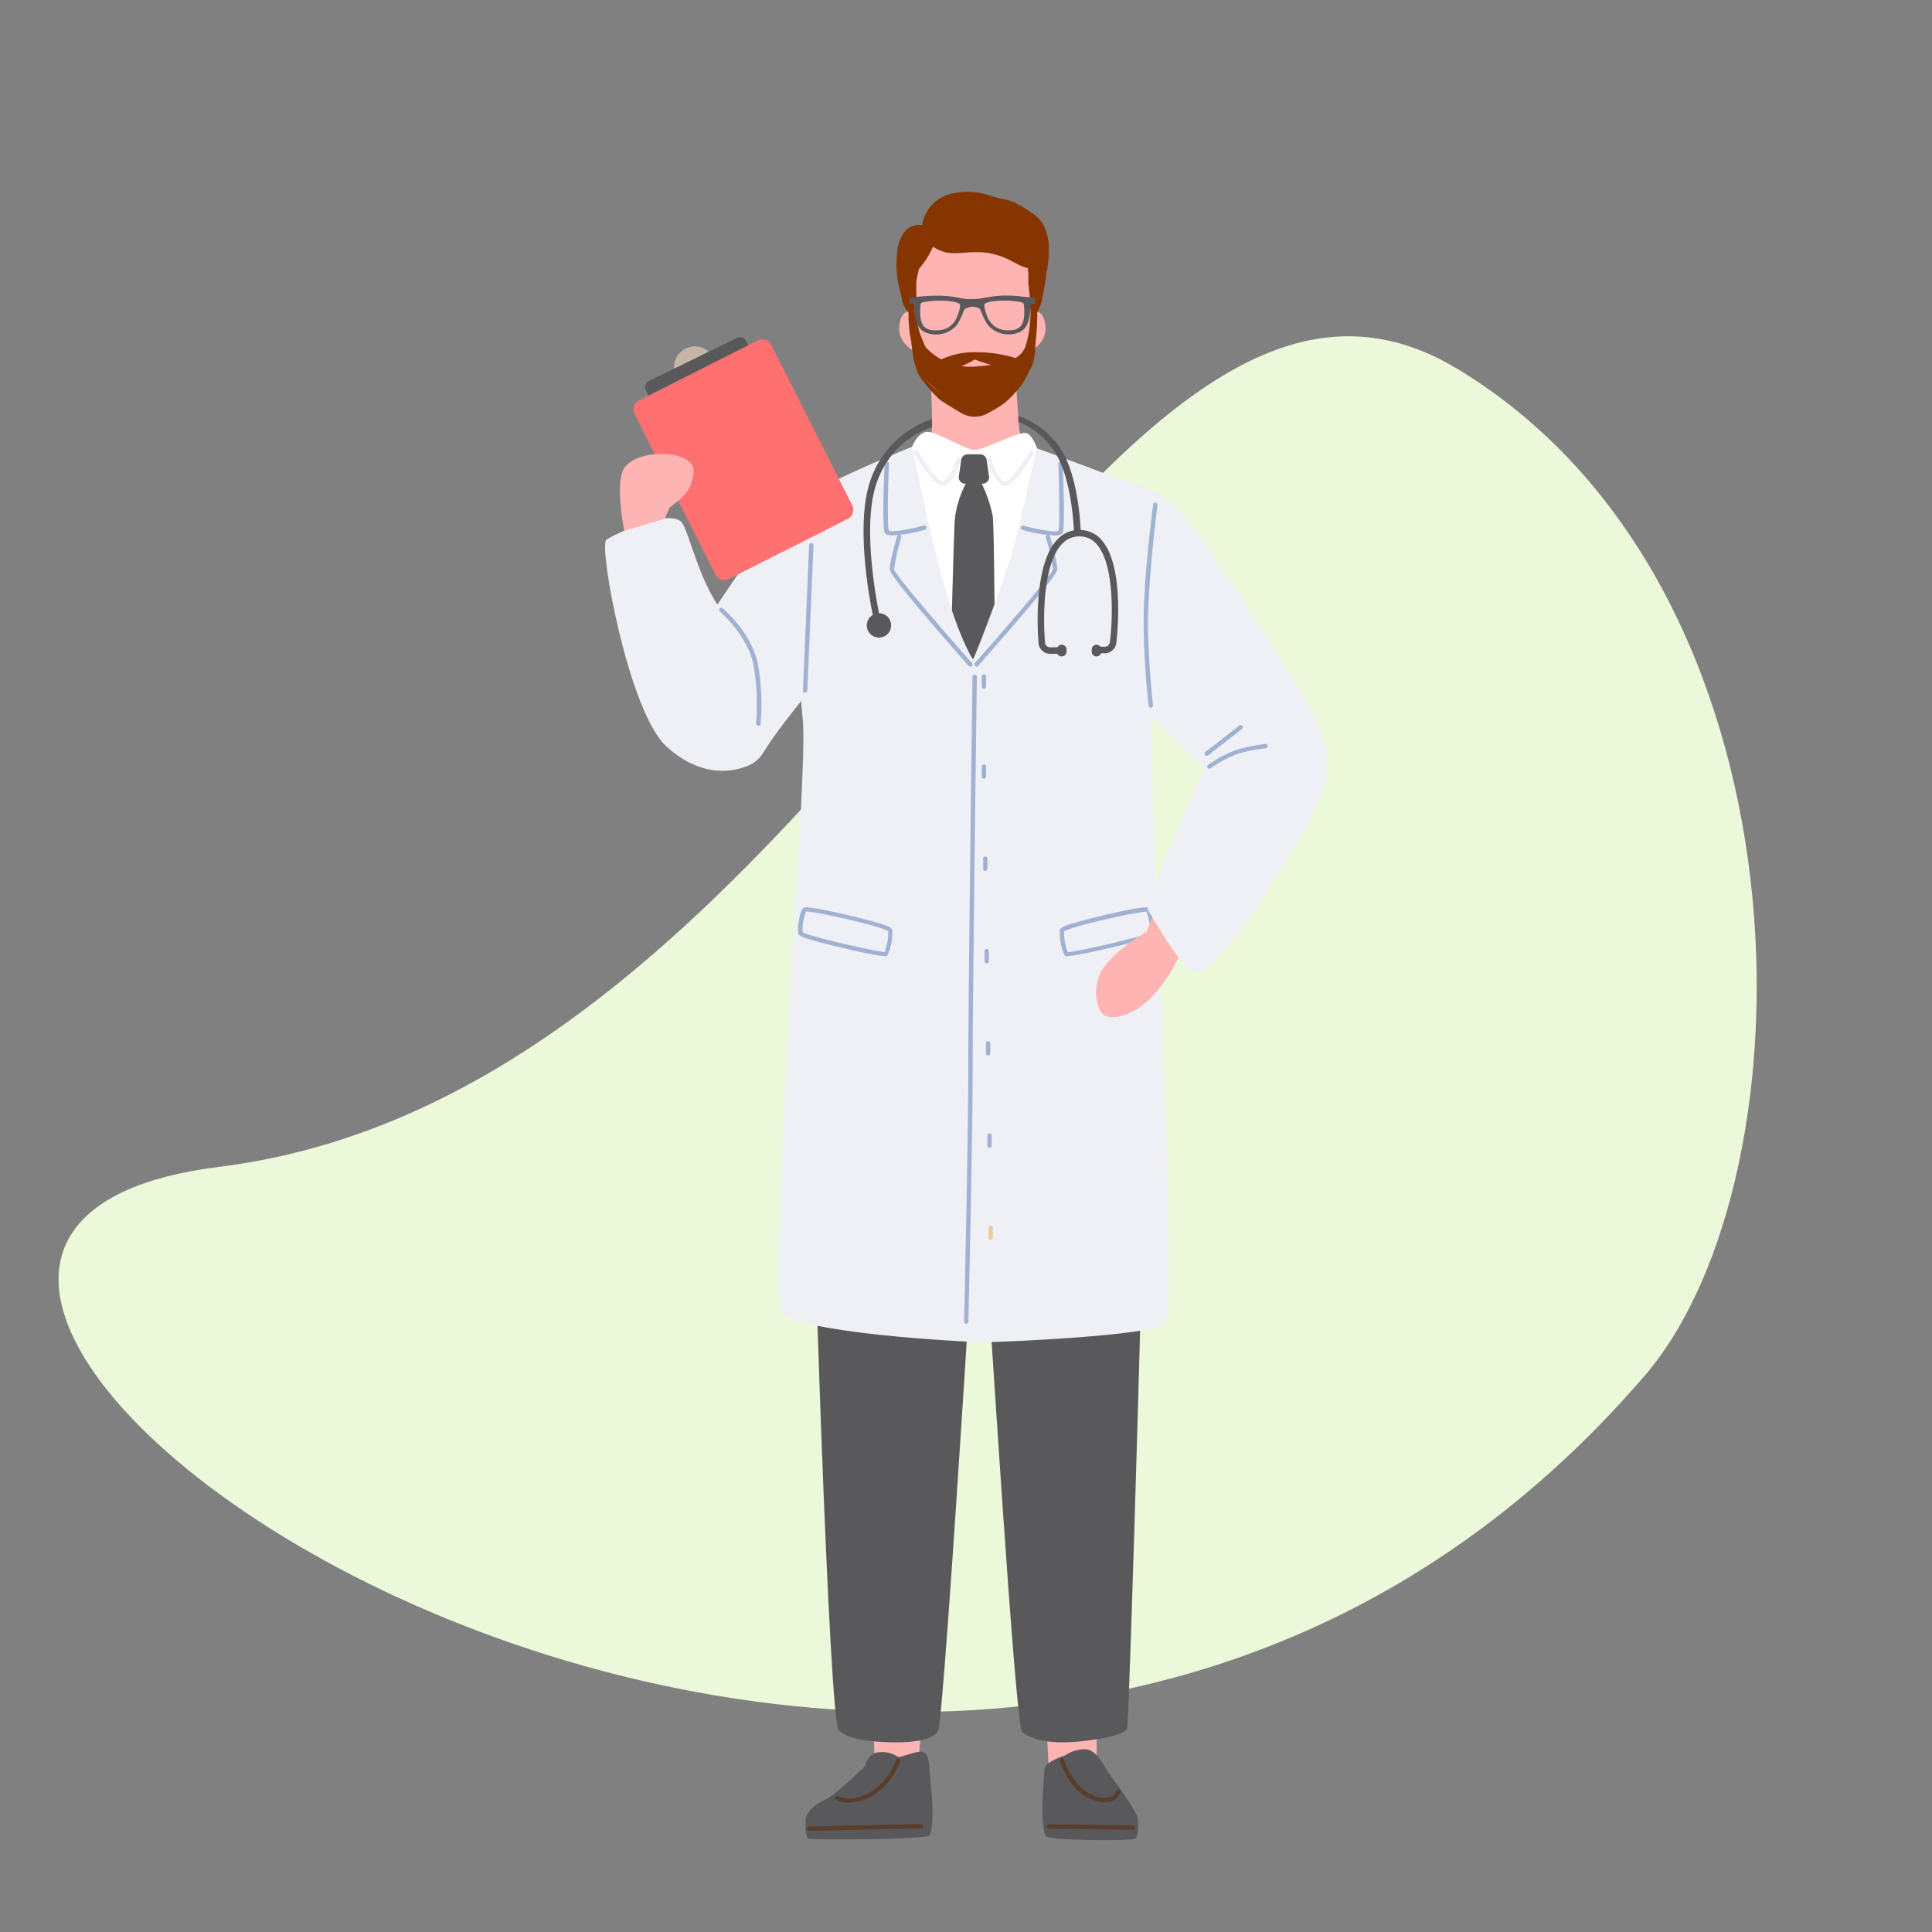 <svg id="Layer_1" data-name="Layer 1" xmlns="http://www.w3.org/2000/svg" viewBox="0 0 351 351"><rect x="0" y="0" width="351" height="351" fill="#808080" stroke="none"/><defs><style>.cls-1{fill:#ebf8da;}.cls-2{fill:#c4b5a7;}.cls-3{fill:#59595b;}.cls-4{fill:#ffb4b4;}.cls-5{fill:#873500;}.cls-6{fill:#eff0f6;}.cls-7{fill:#fff;}.cls-8{fill:#a0b1d2;}.cls-9{fill:#593e2d;}.cls-10{fill:#ff7070;}.cls-11{fill:#edcb98;}</style></defs><title>finanzen_illustrations_2019_23</title><path class="cls-1" d="M298.75,250c31.32-36.37,31.39-143.56-34-183S152.4,198,39.75,212,168.75,401,298.75,250Z"/><path class="cls-2" d="M129.92,66a3.51,3.51,0,0,1,0,1.25L124.32,70a3.76,3.76,0,0,1-1.84-2.58,3,3,0,0,1,0-.42,3.78,3.78,0,0,1,3.06-4,3.7,3.7,0,0,1,3.25.92A3.63,3.63,0,0,1,129.92,66Z"/><path class="cls-3" d="M135.46,64.58,130,67.27,124.32,70l-4.89,2.39a1.25,1.25,0,0,1-1.66-.58l-.45-.93a1.23,1.23,0,0,1,.57-1.66L122.43,67l6.31-3.09,5.17-2.53a1.24,1.24,0,0,1,1.66.57l.46.94a1.24,1.24,0,0,1-.57,1.66Z"/><polygon class="cls-4" points="189.76 307.01 190.51 320.77 196.33 323.56 199.24 320.07 199.21 307.91 189.76 307.01 189.76 307.01"/><path class="cls-3" d="M193.45,318.94a6.58,6.58,0,0,1,3.72-1.15c2.16.1,3.56,3.25,4.15,4.19,0,0,5,6.68,5.32,8.19s0,3.7-.39,3.88c-.95.44-15.77.34-16.23-.46-1.2-2.12-.32-10.86-.28-12.14s3.22-2.37,3.71-2.51Z"/><polygon class="cls-4" points="167.89 306.83 166.94 319.2 161.95 323.61 158.91 320.24 158.49 308.08 167.89 306.83 167.89 306.83"/><path class="cls-3" d="M167.78,318.32c-.84-.44-4.11,1-4.61.88a5.19,5.19,0,0,0-3.28-.88c-2.16.09-2.3,1.76-2.89,2.69,0,0-5.24,5.05-6.76,5.78s-3.43,1.87-3.77,3.38,0,3.63.39,3.88,21.53.2,22-.61c1.21-2.12.06-10.71,0-12s-.24-2.69-1.08-3.13Z"/><path class="cls-4" d="M190.89,85.31l-14.5,9.11L163,85.51s5.68-4.7,6.18-6.66a11.62,11.62,0,0,0,.18-2c0-1.61,0-3.75-.1-5.5s-.18-3.11-.18-3.11l15.38-.92s.44,7.75.73,10.69,5.73,7.28,5.73,7.28Z"/><path class="cls-4" d="M187.5,65.19a13.21,13.21,0,0,1-.52,2h0a4.53,4.53,0,0,1-.49,1,31.59,31.59,0,0,1-4.51,5,18.07,18.07,0,0,1-2.45,1.9A4.86,4.86,0,0,1,177,76c-1.24,0-2.9-1-4.57-2.36-.59-.46-1.17-1-1.74-1.51v0a30.39,30.39,0,0,1-3.54-3.9A8.83,8.83,0,0,1,166.05,65c-1.12-5.76-1-16.31-1-16.31s-.37-4.36,11.07-5,12,5.12,12,5.12.48,10.6-.62,16.34Z"/><path class="cls-4" d="M177.18,78.2c-2.39.37-6.57-.91-7.85-1.33,0-1.61-.14-6.22-.14-6.22s5.63,4.23,7.65,4.27c2.26,0,2.89-.68,3.57-.29s-.39,3.14-3.23,3.57Z"/><path class="cls-4" d="M187.66,56.73s1.87-.88,2.26,2.42-3,4.83-3,4.83V59c0-.2.78-2.22.78-2.22Z"/><path class="cls-4" d="M165.65,56.73s-1.87-.88-2.26,2.42,3,4.83,3,4.83V59c0-.2-.78-2.22-.78-2.22Z"/><path class="cls-5" d="M167.1,47a.59.59,0,0,0-.42-.55,3.71,3.71,0,0,0-2.59.43c-.71.57-.71,1.87-.74,2.69s.24,1.65.3,2.48a9.31,9.31,0,0,0,.3,2.78c.27.74.73,2,1.67,2.11a.39.39,0,0,0,.35-.2,9,9,0,0,0,.5-3.62c0-.65,0-1.3,0-2,.22-1.38.76-2.86.59-4.17Z"/><path class="cls-5" d="M187.23,46.89a.54.54,0,0,0-.18.42l-.09.07a1.13,1.13,0,0,0-.19.5,7.73,7.73,0,0,0,.06,1.73c0,.63,0,1.24,0,1.87.1,1.11.29,2.21.29,3.33,0,.66,0,1.91.93,2a.52.52,0,0,0,.46-.26,8.67,8.67,0,0,0,1-3.3,24.34,24.34,0,0,0,.64-4.39c0-1.4-1.65-3.11-3-2Z"/><path class="cls-6" d="M203.3,87.11s5.43.18,10.76,5.61c5.07,5.17,23.39,34.14,24.3,36.85,3.52,10.4-10.88,15.59-15.75,13-2.43-1.28-14.82-13.69-14.82-13.69l-6.41-37.31,1.92-4.48Z"/><path class="cls-3" d="M150.78,150s55.23-1.43,55.47,0,1.66,32.71,1.9,43.52-3,119.32-3.36,120.46-4.64,2-8.43,2.38c-6.6.7-9.42-.71-10.66-1.69s-5.83-76.73-6.23-80.76c-1.24-12.59-3.95-40.63-4.44-44.32s-19.67-26.8-19.67-27.54S150.78,150,150.78,150Z"/><path class="cls-3" d="M150.78,147.61c-3.5,24.22-3.46,23.94-3.39,46.25.07,21.86,3.25,119.11,5,120.57s4.9,1.89,8.34,2.07,8.5,0,9.69-2,8.33-121.2,8.33-121.2.06-20.33-.73-22.82-27.24-22.87-27.24-22.87Z"/><path class="cls-3" d="M195.31,178.44s.78,2,4.38,4.77a59.6,59.6,0,0,0,5.61,3.92s-7.7,6.47-8.23,6.53-4.11,0-5-1.24-3.08-7.9-2.82-9.08,6.08-4.9,6.08-4.9Z"/><path class="cls-7" d="M165.71,81.16s.92-2.38,2.52-2.68,7.12,3.26,8.8,3.26,8.28-3.45,9.44-3.06,1.95,2.81,1.95,2.81-2.78,2.35-2.91,2.55a73.78,73.78,0,0,1-9.16,2.41c-1.23.07-4.23,1.44-6.19,0s-4.45-5.29-4.45-5.29Z"/><path class="cls-6" d="M165.71,81.16a24.61,24.61,0,0,0,11.5,3.27,20.67,20.67,0,0,0,11.14-3s21,7.62,22.73,8.93-1.71,26.83-1.83,40c-.08,8.46.64,28.72.64,30.42s-65.12-1-65.12-1,1.6-24.06,1.08-29-2.61-35.53-2.09-38.27,22-11.37,22-11.37Z"/><path class="cls-7" d="M188.35,81.41s-2.45,11.06-3.82,16.67c-.62,2.53-2.21,7.2-3.8,11.55-1.93,5.3-3.85,10.14-3.95,10.14s-1.76-2.68-3.84-8.87c-.37-1.11-.76-2.33-1.15-3.67-2.64-8.82-6.08-26.07-6.08-26.07s13.72.79,14.57.65,8.07-.4,8.07-.4Z"/><path class="cls-3" d="M178.52,87.88h-3.17a1.16,1.16,0,0,1-1.15-1.34l.43-3a1.18,1.18,0,0,1,1.16-1h2.29a1.17,1.17,0,0,1,1.16,1l.44,3a1.18,1.18,0,0,1-1.16,1.34Z"/><path class="cls-3" d="M180.73,109.63c-1.93,5.3-3.85,10.14-3.95,10.14s-1.76-2.68-3.84-8.87c.16-5.94.39-14.35.52-16.5a18.54,18.54,0,0,1,2-6.53c.24-.48.4-.77.4-.77h2.15l.35.77a24.66,24.66,0,0,1,2,5.9c.17,1.46.26,9.61.32,15.86Z"/><path class="cls-6" d="M171.32,88.28c-1.61,0-4.38-4.46-5.22-5.86a.39.39,0,0,1,.67-.41c1.65,2.76,3.87,5.61,4.55,5.48.83-.17,2-2.53,2.49-4.15a.4.4,0,0,1,.75.25c-.25.72-1.52,4.35-3.08,4.67l-.16,0Z"/><path class="cls-6" d="M182.55,88.28l-.16,0c-1.56-.32-2.83-4-3.07-4.67a.38.38,0,0,1,.25-.5.39.39,0,0,1,.49.25c.53,1.62,1.66,4,2.49,4.15.66.14,2.9-2.72,4.55-5.48a.39.39,0,1,1,.67.41c-.83,1.4-3.61,5.86-5.22,5.86Z"/><path class="cls-8" d="M162.28,97.27c-.81,0-1.38-.15-1.56-.52-.47-1-.11-10.62,0-12.53a.39.39,0,0,1,.41-.38.39.39,0,0,1,.37.41c-.22,5.43-.3,11.54,0,12.17.37.3,3.28-.12,6.34-.94a.39.39,0,1,1,.2.76,25.61,25.61,0,0,1-5.69,1Z"/><path class="cls-8" d="M176.3,121.08A.43.43,0,0,1,176,121c-3.34-3.78-14.28-16.21-14.34-17.49s1.17-5.59,1.31-6.08a.4.4,0,0,1,.77.23,33,33,0,0,0-1.3,5.81c.25,1,8.81,11,14.15,17a.39.39,0,0,1-.3.65Z"/><path class="cls-8" d="M191.43,97.27a25.68,25.68,0,0,1-5.7-1,.39.39,0,0,1,.2-.76c3.07.82,6,1.24,6.36.91.25-.6.16-6.71,0-12.14a.38.38,0,0,1,.37-.41.39.39,0,0,1,.41.38c.08,1.91.43,11.51,0,12.53-.17.37-.74.52-1.55.52Z"/><path class="cls-8" d="M177.39,121.08a.35.35,0,0,1-.25-.1.38.38,0,0,1,0-.55c5.34-6,13.9-16,14.16-17a35.32,35.32,0,0,0-1.3-5.78.4.4,0,0,1,.27-.49.39.39,0,0,1,.48.26c.15.49,1.39,4.81,1.33,6.08S181,117.17,177.69,121a.43.43,0,0,1-.3.13Z"/><path class="cls-9" d="M147,332.62a.4.4,0,0,1-.39-.38.38.38,0,0,1,.38-.4l20.34-.44a.39.39,0,1,1,0,.78l-20.33.44Z"/><path class="cls-9" d="M154.28,327.53a4.75,4.75,0,0,1-2.39-.55.39.39,0,0,1-.13-.54.4.4,0,0,1,.54-.13c.09.05,2.18,1.27,5.64-.61a11.63,11.63,0,0,0,4.88-6,.39.39,0,0,1,.49-.26.4.4,0,0,1,.26.49,12.22,12.22,0,0,1-5.26,6.44,8.39,8.39,0,0,1-4,1.14Z"/><path class="cls-9" d="M205.86,332.43h0l-15.29-.2a.39.39,0,1,1,0-.78h0l15.29.19a.4.4,0,0,1,0,.79Z"/><path class="cls-9" d="M200.8,327.47a6.79,6.79,0,0,1-2.5-.56c-4.2-1.67-5.66-6.75-5.72-7a.39.39,0,0,1,.76-.21s1.42,4.93,5.25,6.45a4.23,4.23,0,0,0,3.33.27,1.65,1.65,0,0,0,.85-1,.4.4,0,0,1,.48-.28.38.38,0,0,1,.28.47,2.43,2.43,0,0,1-1.24,1.48,3.24,3.24,0,0,1-1.49.33Z"/><path class="cls-5" d="M186.51,67.15a5.43,5.43,0,0,1-1,1.07c-.37.38-.75.75-1.13,1.11s-.79.72-1.19,1.07a8,8,0,0,1-1.37,1c-.52.29-1,.67-1.53.91-2.3,1-2.11-2.41-2.19-3.72,0-.3-.3-.1-.53-.09a.51.51,0,0,0-.23-.07.49.49,0,0,0-.51,0,.51.51,0,0,0-.24,0,.39.39,0,0,0-.47.38c0,.53.11,1.06.06,1.59a6,6,0,0,1-.23,1.27c-.25.85-1,1-1.78,1a4.44,4.44,0,0,1-1.43-.37A11,11,0,0,1,168,68.69a13,13,0,0,1-1.84-3.62l-.14,0a9.59,9.59,0,0,0,1.08,3.35,31.88,31.88,0,0,0,3.55,4.13c.57.4,1.15.77,1.74,1.13.74.47,1.5.91,2.28,1.38a4.82,4.82,0,0,0,4.83,0,24.86,24.86,0,0,0,3.08-1.89,23.3,23.3,0,0,0,2.83-3,11.69,11.69,0,0,0,1.68-3.11s.23-1.12.38-1.87c0-.11,0-.22,0-.35-.37.77-.65,1.54-1,2.31Z"/><path class="cls-5" d="M188.39,54.85a.24.24,0,0,0-.24-.2c0-.14,0-.29,0-.44A.16.16,0,0,0,188,54a1.54,1.54,0,0,0-.44-.71.2.2,0,0,0,.31-.25l0,0a.21.21,0,0,0-.38,0c-.56,1.6-.1,3.75-.36,5.42a17.24,17.24,0,0,1-.91,4.71c-.87,1.87-2.68,2.42-4.56,2.83a27.11,27.11,0,0,1-4,.54,11.09,11.09,0,0,1-2.23.06,14.35,14.35,0,0,1-3.44-.87A10.1,10.1,0,0,1,168.12,63c-.17-.41-.35-.82-.52-1.22s-.4-1-.59-1.57c-.32-1.38-.69-2.78-.95-4.18a12.67,12.67,0,0,0-.24-1.95l0-.07v-.07a.19.19,0,0,0-.38-.05,4.08,4.08,0,0,0-.21.8l-.05.08a24.12,24.12,0,0,0,.35,7.19c.25,1.86.37,4.53,1.7,6l.16.09.16.2.05.05.06.08.15.24a1.31,1.31,0,0,0,.49.48c2.16,2.28,6.27,5.51,9,4.14a2.08,2.08,0,0,0,1.58.2,1.14,1.14,0,0,0,1.32,0l1.09-.81a1.41,1.41,0,0,0,.82-.22,12.91,12.91,0,0,0,1.64-1.22,1.11,1.11,0,0,0,.3-.45,8.2,8.2,0,0,0,2.93-3.5.29.29,0,0,0,.18-.13c.9-1.39.9-3.54,1-5.15a46.36,46.36,0,0,0,.26-7.06Z"/><path class="cls-5" d="M186.32,66.11a7.85,7.85,0,0,0-1.42-.92A22.88,22.88,0,0,0,177.46,64a14,14,0,0,0-7.75,2c-.29.15.84.33,1.12.3a1.82,1.82,0,0,0,.57-.22l.2-.09v.16a.44.44,0,0,0-.1.26.54.54,0,0,0,.26,1,16.75,16.75,0,0,0,5.34-2.11c.25.13,3.91,1.49,5.47,1.38.4.11.82.22,1.22.35a.23.23,0,0,0,.28-.24,1.84,1.84,0,0,0,.41,0,.32.32,0,0,0,.31-.31l.32.09a.26.26,0,0,0,.24-.08c.46.26,1,.48,1.14-.09a.4.4,0,0,0-.18-.33Z"/><path class="cls-5" d="M190.25,42.62c-.66-2.13-1.2-3.14-4.82-5.23-2.27-1.31-2.81-1-5.31-1.77a12.7,12.7,0,0,0-7.73-.3,6.9,6.9,0,0,0-4.86,5.61,3.38,3.38,0,0,0-3.35,1.38A7.28,7.28,0,0,0,163,45.89a18.05,18.05,0,0,0,1.38,9.35.53.53,0,0,0,.18.26c.19.14.47,0,.57-.24a1.2,1.2,0,0,0,0-.7c-.21-1-.43-1.93-.65-2.9.73-1,1.63-1.82,2.44-2.75a16.8,16.8,0,0,0,2.6-4.11A6.46,6.46,0,0,0,173.36,46c1.39,0,2.78-.2,4.17-.19a13.09,13.09,0,0,1,5.79,1.38c1.56.78,3.18,1.91,4.89,1.51a3.56,3.56,0,0,1,2,.5s.79-4,0-6.56Z"/><path class="cls-6" d="M151.12,91.94c3.67,1.78,11,10.9,5.44,20.7-3.91,6.82-13.67,17.15-18,24.26-1.84,3-6.2,3.35-9.5,2.17-1.8-.63-3.37-1.2-3.6-1.28-.55-.2-5.38-9.31-4.39-12.7s17.72-28.17,20.33-30.88c3.74-3.89,6.07-4,9.73-2.27Z"/><path class="cls-6" d="M137.41,122s-.1-4.75-5.15-9.78-7.08-16.08-8.51-17.43c-2.47-2.32-12.23,2.3-13.61,3.3s4,31.3,11,37.59c7.87,7.15,14.88,3.34,14.88,3.34s1.35-8.91,1.63-9.64-.2-7.38-.2-7.38Z"/><path class="cls-10" d="M154,94.28l-21.57,10.9a1.83,1.83,0,0,1-2.46-.81L115.27,75.21a1.83,1.83,0,0,1,.81-2.45l21.58-10.9a1.83,1.83,0,0,1,2.46.81l14.72,29.16a1.83,1.83,0,0,1-.81,2.45Z"/><path class="cls-4" d="M113.43,96.45s-1.87-9,.11-11.6,7.56-2.75,9.9-1.93c3.57,1.26,2.49,3.35,2.24,4.51-.56,2.66-3.6,4.27-4,4.79a14.54,14.54,0,0,0-.87,2l-7.43,2.23Z"/><path class="cls-6" d="M144.77,159.82s-4.65,74.48-2.82,78.4,33.37,5.62,36.8,5.62,30.62-1.18,32.91-3.33-1.77-79.74-1.77-79.74l-20.5-8.07c-.53-.2-44.62,7.12-44.62,7.12Z"/><path class="cls-8" d="M193.3,169.2A10.93,10.93,0,0,0,194,173c1.8-.12,13.79-2.85,14.9-3.6a8.44,8.44,0,0,0-.63-3.76h-.07c-1.71,0-13.77,2.69-14.86,3.6Zm.53,4.51c-.3,0-.35-.06-.39-.09a9.63,9.63,0,0,1-.88-4.69c.08-.28.35-.5,1.53-.92,2.95-1,13.8-3.62,14.56-3.09s1.22,3.89.93,4.76c-.1.28-.23.7-7.18,2.35-5.94,1.4-7.9,1.68-8.57,1.68Z"/><path class="cls-4" d="M233.59,135.48a7.28,7.28,0,0,1,2.12,10.69c-1.6,2.1-3.44,9.1-5.26,11.08-4.93,5.36-16.59,17.17-16.59,17.17l-5.65-5s9-21.23,13.36-28.15c.85-1.34,1.6-2.5,2.28-3.51a7.28,7.28,0,0,1,9.74-2.25Z"/><path class="cls-4" d="M208.53,169.15s-5.48,3-8.08,6.72c-2.14,3.08-1.28,7.49,0,8.48s4.67.5,8-2.42A25.92,25.92,0,0,0,214,174.1s1.52-5.64,1.08-5.71-6.53.76-6.53.76Z"/><path class="cls-6" d="M221,134.48s-13.19,29.78-12.47,30.83,6.08,10.68,8.36,11.29,6.59-5.15,8-6.85,14.64-21.17,16-28.09-4-14.93-4-14.93-6.72,1.6-7.11,1.6-8.76,6.15-8.76,6.15Z"/><path class="cls-8" d="M137.7,131.83h0a.39.39,0,0,1-.34-.43,41.92,41.92,0,0,0-.35-9.93c-.82-5.79-6.18-10.33-6.24-10.38a.39.39,0,0,1,0-.55.38.38,0,0,1,.55,0c.23.19,5.65,4.78,6.5,10.87a42.17,42.17,0,0,1,.36,10.13.4.4,0,0,1-.39.35Z"/><path class="cls-8" d="M219.73,139.67a.4.4,0,0,1-.32-.16.39.39,0,0,1,.08-.55,21.22,21.22,0,0,1,5.18-2.74,31.13,31.13,0,0,1,5.2-1.06.39.39,0,1,1,.09.78,31.11,31.11,0,0,0-5.06,1,20.85,20.85,0,0,0-4.94,2.63.4.4,0,0,1-.23.08Z"/><path class="cls-8" d="M219.24,137.31a.39.39,0,0,1-.31-.15.4.4,0,0,1,.06-.55l6.18-4.8a.39.39,0,0,1,.48.62l-6.17,4.8a.37.37,0,0,1-.24.08Z"/><path class="cls-8" d="M209.08,128.59a.39.39,0,0,1-.39-.34,149.31,149.31,0,0,1-.92-15c0-8.68,1.72-21.48,1.74-21.61a.38.38,0,0,1,.44-.33.39.39,0,0,1,.33.44c0,.12-1.68,12.88-1.72,21.51,0,6.53.9,14.76.91,14.85a.39.39,0,0,1-.35.43Z"/><path class="cls-8" d="M146.26,125.85h0a.39.39,0,0,1-.38-.41L147,99.05a.37.37,0,0,1,.41-.38.4.4,0,0,1,.38.41l-1.12,26.39a.39.39,0,0,1-.39.38Z"/><path class="cls-8" d="M175.53,240.51h0a.39.39,0,0,1-.38-.41c0-.32.78-33.07.77-46.42s.76-70.2.76-70.78a.4.4,0,0,1,.79,0c0,.58-.76,57.42-.76,70.77s-.77,46.11-.78,46.44a.4.4,0,0,1-.39.39Z"/><path class="cls-8" d="M178.75,125.11a.39.39,0,0,1-.39-.39v-1.81a.39.39,0,0,1,.39-.39.38.38,0,0,1,.39.39v1.81a.38.38,0,0,1-.39.39Z"/><path class="cls-8" d="M178.75,141.48a.4.4,0,0,1-.39-.39v-1.82a.4.4,0,0,1,.39-.39.39.39,0,0,1,.39.39v1.82a.39.39,0,0,1-.39.39Z"/><path class="cls-8" d="M179,158.24a.39.39,0,0,1-.39-.39V156a.39.39,0,0,1,.78,0v1.82a.39.39,0,0,1-.39.39Z"/><path class="cls-8" d="M179.26,175a.4.4,0,0,1-.39-.4v-1.81a.39.39,0,0,1,.39-.39.38.38,0,0,1,.39.39v1.81a.39.39,0,0,1-.39.4Z"/><path class="cls-8" d="M179.52,191.75a.38.38,0,0,1-.39-.39v-1.81a.38.38,0,0,1,.39-.39.39.39,0,0,1,.39.39v1.81a.39.39,0,0,1-.39.39Z"/><path class="cls-8" d="M179.77,208.51a.4.4,0,0,1-.39-.39v-1.81a.4.4,0,0,1,.39-.4.39.39,0,0,1,.39.4v1.81a.39.39,0,0,1-.39.39Z"/><path class="cls-11" d="M180,225.27a.39.39,0,0,1-.39-.39v-1.82a.39.39,0,1,1,.78,0v1.82a.39.39,0,0,1-.39.39Z"/><path class="cls-3" d="M159,113.76c-.17-.68-3.93-16.89-1-26.06a17.74,17.74,0,0,1,11.31-11.55v.73c0,.4,0,.77,0,.77S162,79.42,159.15,88.07c-2.87,8.85.94,25.26,1,25.42l-1.14.27Z"/><path class="cls-3" d="M161.9,113.63a2.21,2.21,0,1,0-2.21,2.2,2.21,2.21,0,0,0,2.21-2.2Z"/><path class="cls-3" d="M195.13,96.9c0-.09-.23-8.45-2.82-13.59A14.13,14.13,0,0,0,185,76.64L185,75.58a14.93,14.93,0,0,1,8.41,7.2c2.72,5.38,2.94,13.74,2.94,14.09l-1.17,0Z"/><path class="cls-3" d="M190.78,118.78a2.11,2.11,0,0,1-2.1-1.91c-.12-1.45-1.07-14.31,3.48-18.92a5.34,5.34,0,0,1,4.38-1.65,5.17,5.17,0,0,1,3.75,2c4.15,5.06,2.58,18,2.51,18.55a2.11,2.11,0,0,1-2.08,1.83h-1.44V117.5h1.44a.93.93,0,0,0,.92-.8c.56-4.47.81-13.92-2.25-17.65a4,4,0,0,0-2.93-1.58,4.23,4.23,0,0,0-3.47,1.3c-3.39,3.44-3.56,12.93-3.13,18a.92.92,0,0,0,.95.83l1.55,0,0,1.18-1.55,0Z"/><path class="cls-3" d="M192.89,119.26h0a.87.87,0,0,1-.87-.87V118a.87.87,0,0,1,1.74,0v.39a.88.88,0,0,1-.87.87Z"/><path class="cls-3" d="M199.2,119.26h0a.87.87,0,0,1-.86-.87V118a.87.87,0,1,1,1.74,0v.39a.87.87,0,0,1-.88.87Z"/><path class="cls-8" d="M161.41,169.23Zm-15.58.13c1.11.75,13.13,3.49,14.9,3.61a11.47,11.47,0,0,0,.66-3.77c-1.12-.92-13.54-3.68-14.94-3.6a8.44,8.44,0,0,0-.62,3.76Zm15,4.35c-.67,0-2.59-.27-8.38-1.64-7.13-1.68-7.28-2.12-7.38-2.39-.29-.87.18-4.23.94-4.76s12.05,2.2,14.56,3.09c1.18.42,1.44.64,1.52.92a9.75,9.75,0,0,1-.88,4.69s-.09.09-.38.09Z"/><path class="cls-3" d="M170.53,60a5.78,5.78,0,0,1-1,0,2.54,2.54,0,0,1-1.7-.71,3.12,3.12,0,0,1-.56-1.37,8.54,8.54,0,0,1,0-2.67c0-.2.24-.3.44-.34,1.55-.37,5.27-.45,6.53.23.59.33-.49,2.77-.67,3.07a3.7,3.7,0,0,1-3,1.78Zm6.7-5.62a14,14,0,0,1-2.63-.2c-4.2-.92-8.39-.33-8.45.51-.18,2,0,5.18,2.29,5.82a5,5,0,0,0,5.4-1.46,11.38,11.38,0,0,0,1-1.93,4.42,4.42,0,0,1,.42-.94,2.91,2.91,0,0,1,2-.42V54.33Z"/><path class="cls-3" d="M169,53.73s-3.57.26-3.72.37a1,1,0,0,0,0,1c.15.1.47,0,.69.22a3.37,3.37,0,0,1,.33,1.18,19.9,19.9,0,0,1,.71-2c.12-.08,2-.7,2-.7Z"/><path class="cls-3" d="M179.67,58.19c-.17-.3-1.25-2.75-.65-3.07,1.26-.69,5-.58,6.53-.21.19.05.41.15.44.34a8.6,8.6,0,0,1,0,2.68,2.94,2.94,0,0,1-.57,1.36,2.49,2.49,0,0,1-1.7.7,5,5,0,0,1-1,0,3.71,3.71,0,0,1-3-1.79ZM176,55.7c.89,0,1.74.12,2,.44a4.48,4.48,0,0,1,.44.94,10,10,0,0,0,1,1.93,5,5,0,0,0,5.39,1.49c2.3-.63,2.48-3.8,2.32-5.8,0-.85-4.24-1.46-8.45-.56a13.93,13.93,0,0,1-2.63.19V55.7Z"/><path class="cls-3" d="M184.3,53.77s3.56.27,3.71.38a1.07,1.07,0,0,1,0,1c-.16.09-.49,0-.7.22a3.28,3.28,0,0,0-.33,1.17,19.9,19.9,0,0,0-.71-2c-.11-.09-1.95-.71-1.95-.71Z"/></svg>